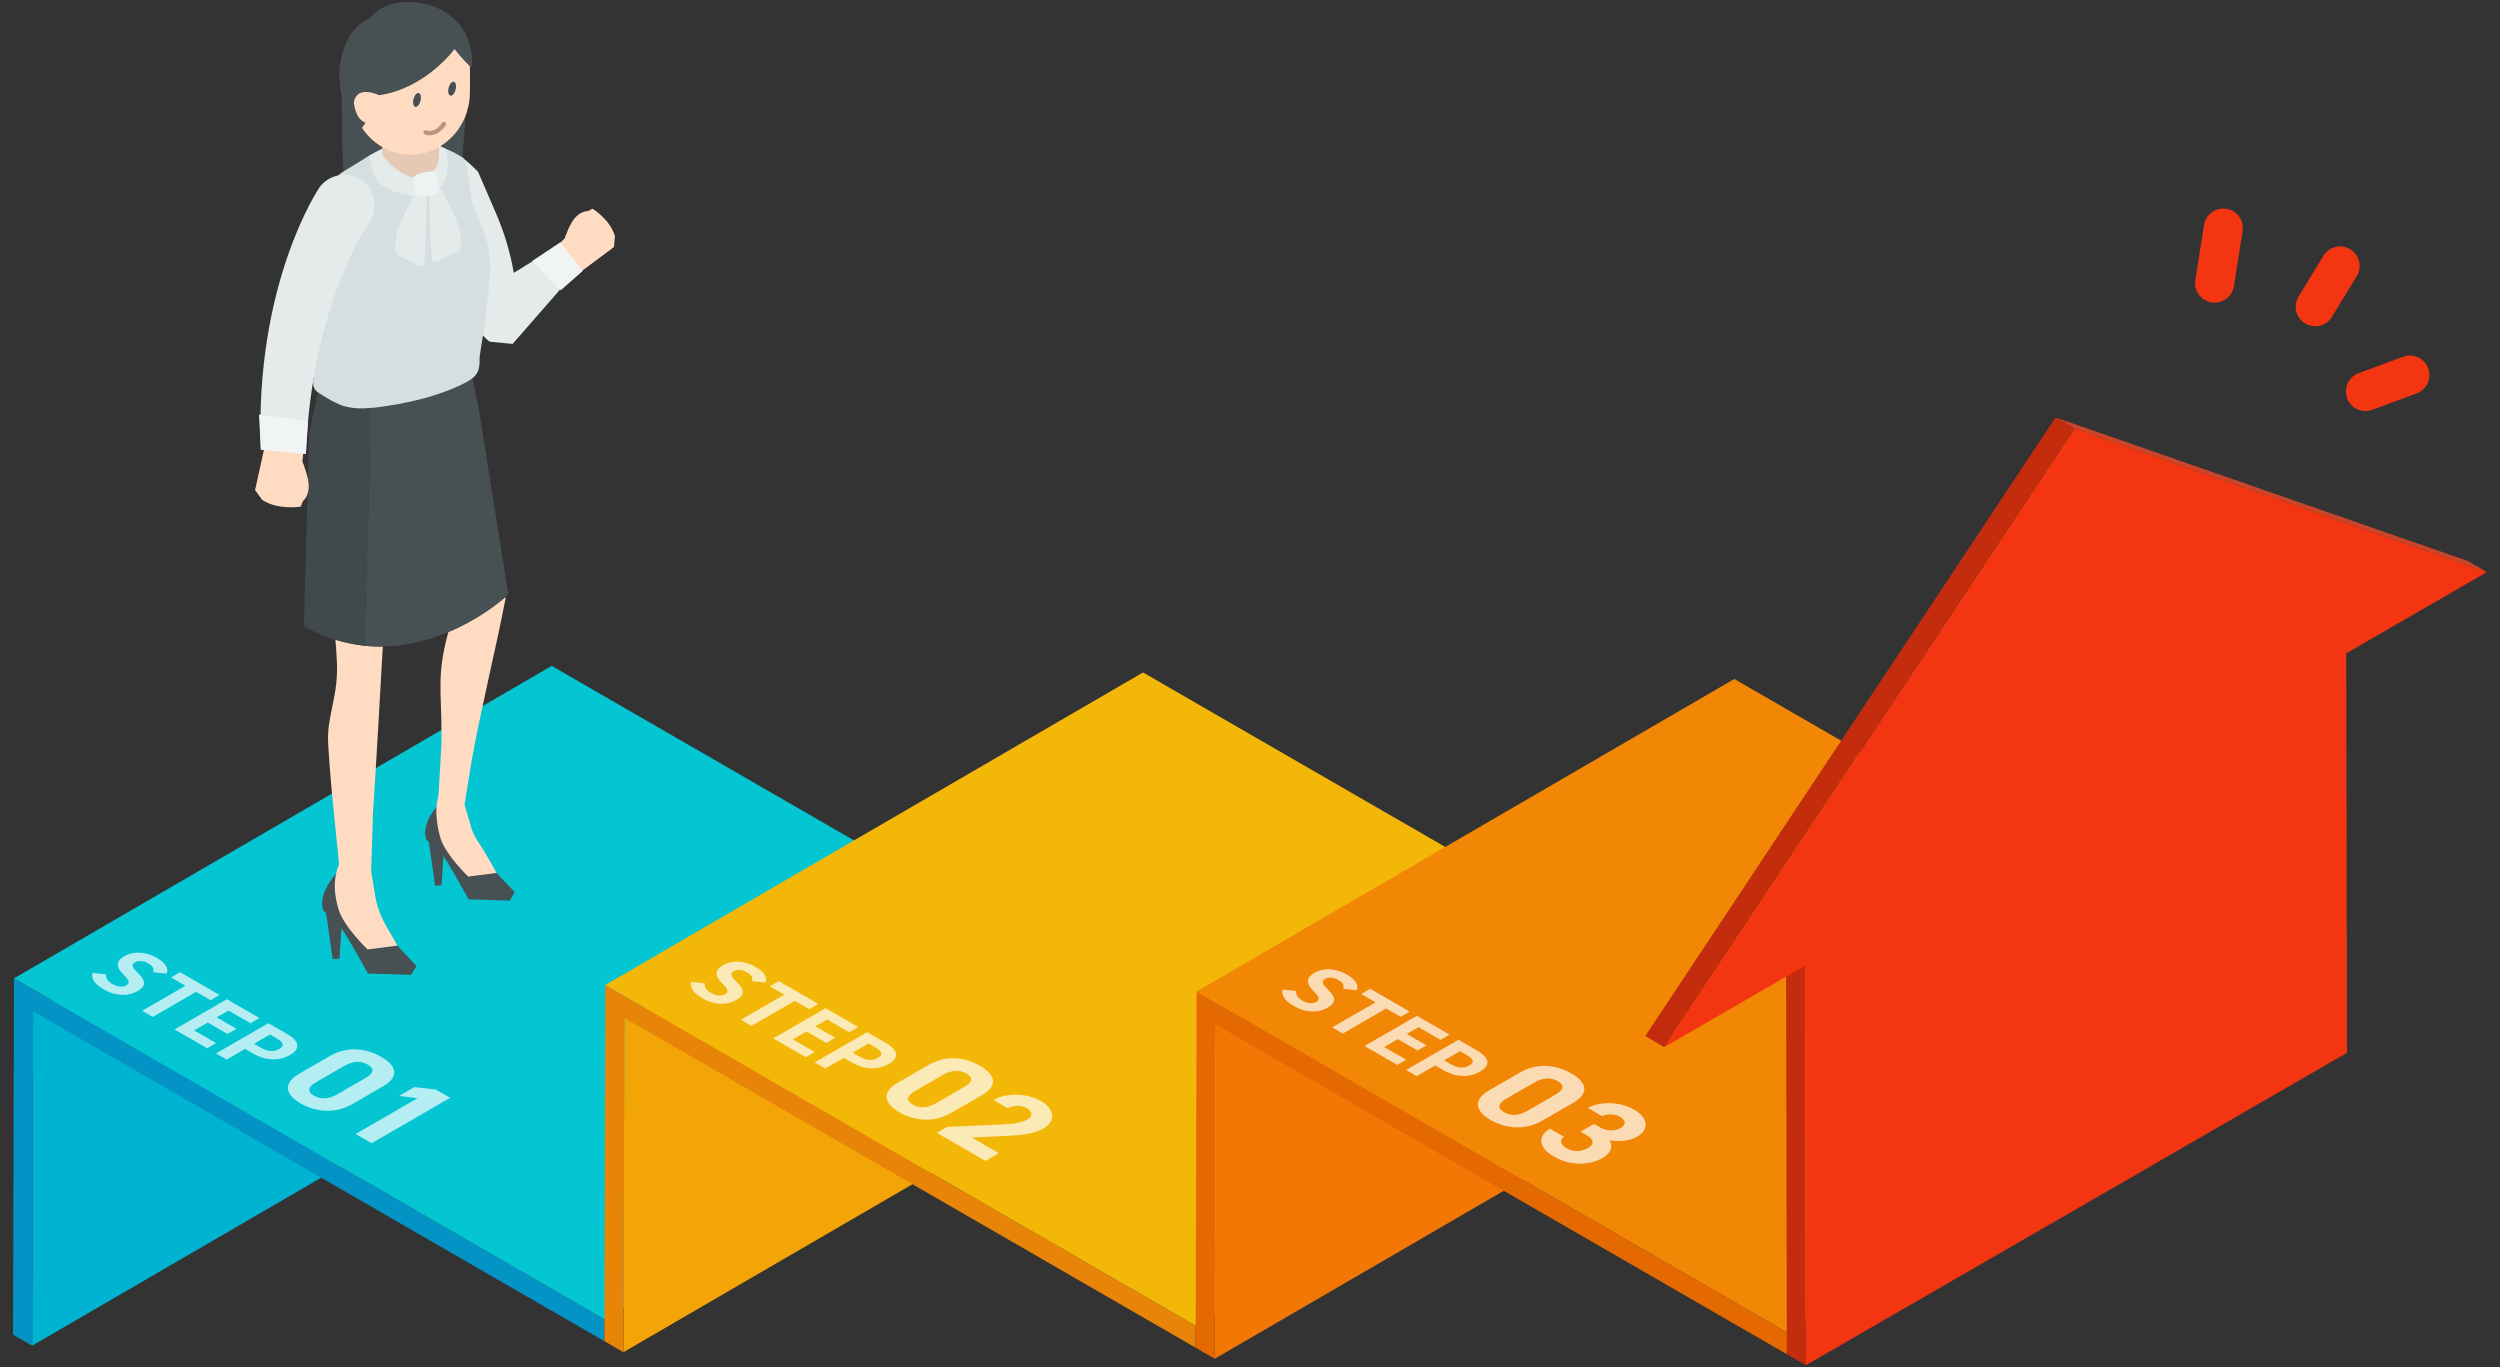 <?xml version="1.0" encoding="UTF-8"?>
<svg xmlns="http://www.w3.org/2000/svg" width="640" height="350" version="1.1" viewBox="0 0 640 350">
  <rect x="0" y="0" width="640" height="350" fill="#333333" stroke="none"/>
  <defs>
    <style>
      .cls-1 {
        fill: #f27705;
      }

      .cls-2 {
        fill: #f28705;
      }

      .cls-3 {
        fill: #e5c9b5;
      }

      .cls-4 {
        fill: #00b3d1;
      }

      .cls-5 {
        fill: #475053;
      }

      .cls-6 {
        fill: #fff;
      }

      .cls-7 {
        fill: #eef2f2;
      }

      .cls-8 {
        fill: #bd957c;
      }

      .cls-9 {
        fill: #f1f4f4;
      }

      .cls-10 {
        fill: #04c5d2;
      }

      .cls-11 {
        fill: #f3a407;
      }

      .cls-12 {
        fill: #e5ebeb;
      }

      .cls-13 {
        fill: #d5dfe0;
      }

      .cls-14 {
        fill: #e88407;
      }

      .cls-15 {
        fill: #c42c0e;
      }

      .cls-16 {
        fill: #f3b707;
      }

      .cls-17 {
        fill: #e46900;
      }

      .cls-18 {
        fill: #cb452b;
      }

      .cls-19 {
        fill: #40494c;
      }

      .cls-20 {
        fill: #0493c5;
      }

      .cls-21 {
        fill: #f33611;
      }

      .cls-22 {
        fill: none;
        stroke: #f33611;
        stroke-linecap: round;
        stroke-linejoin: round;
        stroke-width: 10px;
      }

      .cls-23 {
        fill: #ffdbc2;
      }

      .cls-24 {
        fill: #475053;
      }

      .cls-25 {
        opacity: .7;
      }
    </style>
  </defs>
  <!-- Generator: Adobe Illustrator 28.6.0, SVG Export Plug-In . SVG Version: 1.2.0 Build 709)  -->
  <g>
    <g id="_レイヤー_1" data-name="レイヤー_1">
      <g>
        <g>
          <g>
            <polygon class="cls-4" points="8.47 258.91 146.11 178.92 145.87 264.5 8.23 344.49 8.47 258.91"></polygon>
            <polygon class="cls-20" points="154.73 337.72 154.71 343.34 8.47 258.91 8.23 344.49 3.34 341.67 3.59 250.46 154.73 337.72"></polygon>
            <polygon class="cls-10" points="3.59 250.46 141.24 170.47 292.37 257.73 154.73 337.72 3.59 250.46"></polygon>
            <polygon class="cls-11" points="159.84 260.58 297.48 180.59 297.24 266.17 159.6 346.16 159.84 260.58"></polygon>
            <polygon class="cls-14" points="306.09 339.39 306.08 345.01 159.84 260.58 159.6 346.16 154.71 343.34 154.73 337.72 154.97 252.14 306.09 339.39"></polygon>
            <polygon class="cls-16" points="154.97 252.14 292.61 172.15 443.74 259.4 306.09 339.39 154.97 252.14"></polygon>
            <polygon class="cls-1" points="311.21 262.26 448.86 182.27 448.61 267.85 310.97 347.84 311.21 262.26"></polygon>
            <polygon class="cls-17" points="457.46 341.07 457.45 346.69 311.21 262.26 310.97 347.84 306.08 345.01 306.09 339.39 306.34 253.81 457.46 341.07"></polygon>
            <polygon class="cls-2" points="306.34 253.81 443.98 173.82 595.11 261.08 457.46 341.07 306.34 253.81"></polygon>
            <g>
              <polygon class="cls-15" points="462.29 349.5 457.43 346.68 457.23 244.42 462.08 247.24 462.29 349.5"></polygon>
              <polygon class="cls-18" points="531.08 109.69 526.22 106.87 631.81 143.63 636.66 146.45 531.08 109.69"></polygon>
              <polygon class="cls-21" points="531.08 109.69 636.66 146.45 600.63 167.25 600.84 269.51 462.29 349.5 462.08 247.24 426.05 268.05 531.08 109.69"></polygon>
              <polygon class="cls-15" points="426.05 268.05 421.19 265.22 526.22 106.87 531.08 109.69 426.05 268.05"></polygon>
            </g>
          </g>
          <g class="cls-25">
            <path class="cls-6" d="M39.19,248.91c.33-.86.08-1.53-1.28-2.31-1.23-.71-2.45-.76-3.36-.24-1.05.61-.66,1.37.68,2.66,2.1,2.02,2.31,3.35-.06,4.72-2.2,1.27-5.38,1.4-8.53-.42-2.35-1.36-3.34-2.67-2.97-4.25l3.52.37c-.17.93.2,1.66,1.57,2.46,1.56.9,2.76.81,3.57.34.93-.54.89-1.17-.72-2.75-1.94-1.93-2-3.42.21-4.7,2.12-1.22,5.17-1.37,8.36.47,2.14,1.23,3.03,2.58,2.51,3.98l-3.5-.34Z"></path>
            <path class="cls-6" d="M56.2,254.71l-2.31,1.34-3.69-2.13-11.09,6.41-2.72-1.57,11.09-6.41-3.69-2.13,2.31-1.34,10.1,5.83Z"></path>
            <path class="cls-6" d="M66.43,260.62l-2.31,1.34-5.63-3.25-3.01,1.74,5.05,2.92-2.29,1.32-5.05-2.92-3.5,2.02,5.63,3.25-2.29,1.32-8.36-4.82,13.41-7.74,8.35,4.82Z"></path>
            <path class="cls-6" d="M62.74,268.52l-4.72,2.73-2.72-1.57,13.41-7.74,4.8,2.77c3.09,1.78,3.59,3.71.72,5.37-2.84,1.64-6.3,1.44-9.4-.36l-2.08-1.2ZM66.72,268.17c1.89,1.09,3.34,1.17,4.78.34,1.28-.74,1.19-1.6-.7-2.69l-1.69-.98-4.08,2.36,1.69.98Z"></path>
            <path class="cls-6" d="M90.13,282.68c-4.52,2.61-9.57,1.89-13.18-.2-3.62-2.09-4.87-5-.35-7.61l7.82-4.51c4.72-2.73,9.57-1.89,13.18.2,3.61,2.09,5.07,4.88.38,7.59l-7.85,4.53ZM94.15,272.54c-1.84-1.06-3.88-.89-6.04.35l-7.12,4.11c-2.16,1.25-2.45,2.43-.61,3.49,1.81,1.04,3.85.88,6.01-.37l7.12-4.11c2.16-1.25,2.45-2.42.64-3.47Z"></path>
            <path class="cls-6" d="M95.11,292.66l-4.08-2.36,15.87-9.16-4.78-.57,3.94-2.27,5.51.62,3.68,2.12-20.12,11.62Z"></path>
          </g>
          <g class="cls-25">
            <path class="cls-6" d="M192.47,251.2c.33-.86.08-1.53-1.28-2.31-1.23-.71-2.45-.76-3.36-.24-1.05.61-.66,1.37.68,2.66,2.1,2.02,2.31,3.35-.06,4.72-2.2,1.27-5.38,1.4-8.53-.42-2.35-1.36-3.34-2.67-2.97-4.25l3.52.37c-.17.93.2,1.66,1.57,2.46,1.56.9,2.76.81,3.57.34.93-.54.89-1.17-.72-2.75-1.94-1.93-2-3.42.21-4.7,2.12-1.22,5.17-1.37,8.36.47,2.14,1.23,3.03,2.58,2.51,3.98l-3.5-.34Z"></path>
            <path class="cls-6" d="M209.48,257l-2.31,1.34-3.69-2.13-11.09,6.41-2.72-1.57,11.09-6.41-3.69-2.13,2.31-1.34,10.1,5.83Z"></path>
            <path class="cls-6" d="M219.7,262.91l-2.31,1.34-5.63-3.25-3.01,1.74,5.05,2.92-2.29,1.32-5.05-2.92-3.5,2.02,5.63,3.25-2.29,1.32-8.36-4.82,13.41-7.74,8.35,4.82Z"></path>
            <path class="cls-6" d="M216.01,270.81l-4.72,2.73-2.72-1.57,13.41-7.74,4.8,2.77c3.09,1.78,3.59,3.71.72,5.37-2.84,1.64-6.3,1.44-9.4-.36l-2.08-1.2ZM220,270.46c1.89,1.09,3.34,1.17,4.78.34,1.28-.74,1.19-1.6-.7-2.69l-1.69-.98-4.08,2.36,1.69.98Z"></path>
            <path class="cls-6" d="M243.4,284.96c-4.52,2.61-9.57,1.89-13.18-.2-3.62-2.09-4.87-5-.35-7.61l7.82-4.51c4.72-2.73,9.57-1.89,13.18.2,3.61,2.09,5.07,4.88.38,7.59l-7.85,4.53ZM247.43,274.83c-1.84-1.06-3.88-.89-6.04.35l-7.12,4.11c-2.16,1.25-2.45,2.43-.61,3.49,1.81,1.04,3.85.88,6.01-.37l7.12-4.11c2.16-1.25,2.45-2.42.64-3.47Z"></path>
            <path class="cls-6" d="M252.26,297.19l-12.42-7.17,2.62-1.52,14.67-.69c2.71-.12,4.55-.47,5.86-1.23,1.63-.94,1.25-2.1-.06-2.86-1.37-.79-3.24-.89-4.96-.03l-3.62-2.09c3.47-2,8.69-1.72,12.16.29,3.61,2.09,3.85,5.12.53,7.04-2.65,1.53-6.48,1.72-9.28,1.85l-9.01.42,6.94,4.01-3.44,1.99Z"></path>
          </g>
          <g class="cls-25">
            <path class="cls-6" d="M343.85,253.16c.33-.86.08-1.53-1.28-2.31-1.23-.71-2.45-.76-3.36-.24-1.05.61-.66,1.37.68,2.66,2.1,2.02,2.31,3.35-.06,4.72-2.2,1.27-5.38,1.4-8.53-.42-2.35-1.36-3.34-2.67-2.97-4.25l3.52.37c-.17.93.2,1.66,1.57,2.46,1.56.9,2.76.81,3.57.34.93-.54.89-1.17-.72-2.75-1.94-1.93-2-3.42.21-4.7,2.12-1.22,5.17-1.37,8.36.47,2.14,1.23,3.03,2.58,2.51,3.98l-3.5-.34Z"></path>
            <path class="cls-6" d="M360.86,258.96l-2.31,1.34-3.69-2.13-11.09,6.41-2.72-1.57,11.09-6.41-3.69-2.13,2.31-1.34,10.1,5.83Z"></path>
            <path class="cls-6" d="M371.08,264.86l-2.31,1.34-5.63-3.25-3.01,1.74,5.05,2.92-2.29,1.32-5.05-2.92-3.5,2.02,5.63,3.25-2.29,1.32-8.36-4.82,13.41-7.74,8.35,4.82Z"></path>
            <path class="cls-6" d="M367.4,272.76l-4.72,2.73-2.72-1.57,13.41-7.74,4.8,2.77c3.09,1.78,3.59,3.71.72,5.37-2.84,1.64-6.3,1.44-9.4-.36l-2.08-1.2ZM371.38,272.42c1.89,1.09,3.34,1.17,4.78.34,1.28-.74,1.19-1.6-.7-2.69l-1.69-.98-4.08,2.36,1.69.98Z"></path>
            <path class="cls-6" d="M394.78,286.92c-4.52,2.61-9.57,1.89-13.18-.2-3.62-2.09-4.87-5-.35-7.61l7.82-4.51c4.72-2.73,9.57-1.89,13.18.2,3.61,2.09,5.07,4.88.38,7.59l-7.85,4.53ZM398.81,276.78c-1.84-1.06-3.88-.89-6.04.35l-7.12,4.11c-2.16,1.25-2.45,2.43-.61,3.49,1.81,1.04,3.85.88,6.01-.37l7.12-4.11c2.16-1.25,2.45-2.42.64-3.47Z"></path>
            <path class="cls-6" d="M408.08,287.73l1.49.86c1.66.96,3.68,1.11,5.37.13,1.34-.77,1.31-1.94-.17-2.8-1.43-.82-3.24-.82-4.67-.2l-3.62-2.09c3.44-1.82,8.4-1.55,11.87.45,3.68,2.12,3.82,5.14.82,6.87-2.27,1.31-5.08,1.31-7.15.96.88,1.48.61,3.15-1.78,4.53-3.27,1.88-8.17,2.09-12.31-.3-4.26-2.46-4.29-5.24-1.17-7.21l3.59,2.07c-1.08.86-1.05,1.95.76,3,1.63.94,3.79.84,5.28-.02,1.78-1.03,1.81-2.22-.26-3.42l-1.49-.86,3.44-1.99Z"></path>
          </g>
          <g>
            <path class="cls-12" d="M125.39,87.48l5.84.56,12.68-14.52-6.19-7.48-6.19,3.81h0c-.9-5.2-2.41-10.27-4.5-15.11l-4.64-10.75s-3-3.15-5.26-4.48c-2.26-1.34-5.61,24.27-5.61,24.27,0,0,9.34,20.96,13.87,23.7Z"></path>
            <path class="cls-23" d="M142.15,63.33l2.39-2.26s1.32-4.07,2.98-5.64c1.66-1.57,2.92-1.35,2.92-1.35l1.24-.65s4.49,2.7,5.74,7l-.24,2.81-9.28,6.92-5.75-6.84Z"></path>
            <polygon class="cls-9" points="149.18 69.35 143.56 74.3 136.25 66.81 143.41 62.05 149.18 69.35"></polygon>
            <path class="cls-24" d="M87.52,14.23s-.16,22.97.41,29.42c.57,6.44,6.16.85,6.16.85l24-1.02,2.2-26.47-11.35-9.11-21.43,6.34Z"></path>
            <path class="cls-5" d="M101.74,242.09l4.86,5.2-1.33,2.27-11.07-.34s-5.41-9.83-6.77-11.53c-1.36-1.7-4.63-4.55-4.63-4.55,0,0-1.84-3.65,3.22-9.44l15.71,18.39Z"></path>
            <path class="cls-23" d="M101.74,242.08l-7.64.98s-6.17-5.89-7.45-10.31c-1.32-4.42-.98-7.39-.61-9.05.34-1.66.77-2.39.77-2.39l-1.38-13.65c-.89-8.8-1.17-13.22-1.41-17.12-.49-7.64,2.94-12.39,2.15-22.39-.06-1.56-.18-3.01-.31-4.39,2.51.8,5,1.26,7.39,1.53,1.63.18,3.22.25,4.75.21-.83,14.57-1.63,29.17-2.58,43.65h.03l-.43,13.93,1.01,6.07c.43,2.7,1.35,5.31,2.7,7.67l3.01,5.25Z"></path>
            <polygon class="cls-5" points="87.5 236.28 86.92 245.42 85.17 245.54 83.32 232.55 87.5 236.28"></polygon>
            <g>
              <path class="cls-5" d="M127.13,223.47l4.62,4.94-1.26,2.15-10.52-.33s-5.14-9.34-6.43-10.95-4.39-4.32-4.39-4.32c0,0-1.75-3.47,3.06-8.96l14.93,17.47Z"></path>
              <path class="cls-23" d="M124.29,218.49l2.85,4.97-7.27.95s-5.83-5.61-7.09-9.82c-.98-3.31-1.17-6.17-1.04-8.01v-.03c.03-.49.09-.86.15-1.2.21-1.01.31-1.63.37-1.96,0-.15.03-.31.03-.46l.71-12.18c.03-1.01.03-1.96.03-2.88,0-10.95-1.29-15,1.75-26.07,7.42-3.1,12.73-7.33,14.6-8.96.03.15.03.31.03.46-2.73,14.02-6.1,27.33-8.62,41.16l-1.87,11.5,1.84,6.35c1.14,2.85,2.24,3.9,3.53,6.17Z"></path>
              <polygon class="cls-5" points="113.6 217.95 113.05 226.64 111.39 226.75 109.63 214.41 113.6 217.95"></polygon>
            </g>
            <path class="cls-24" d="M130.15,152.17s-.25.25-.77.67c-1.87,1.63-7.18,5.86-14.6,8.96-4.82,2.02-10.52,3.59-16.78,3.71-1.53.03-3.13-.03-4.75-.21l1.2-39.35.12-4.54-.06-16.93c1.56-.09,3.13-.31,4.69-.55.98-.15,1.96-.31,2.88-.49,8.28-1.5,13.83-3.74,17.3-5.58.03-.03.09-.06.12-.06.58-.31,1.04-.61,1.44-.95l1.56,7.42,7.64,47.91Z"></path>
            <path class="cls-24" d="M120.94,96.84c-.4.34-.86.64-1.44.95-.03,0-.09.03-.12.06-3.47,1.84-9.02,4.08-17.3,5.58-.92.18-1.9.34-2.88.49-1.56.25-3.13.46-4.69.55v-.15l25.61-11.47.83,3.99Z"></path>
            <path class="cls-24" d="M77.77,160.38c1.72.92,3.41,1.72,5.06,2.39l-5.06-2.39Z"></path>
            <path class="cls-19" d="M94.56,121.41l-.12,4.54-1.2,39.35c-2.39-.28-4.88-.74-7.39-1.53-.98-.28-1.96-.61-2.98-1.01h-.03l-5.06-2.39.71-25.24v-.03l.4-14.97.03-1.56v-.03l.21-7.39,2.21-10.71.15-.71,7.3,2.58,5.7,2.02v.15l.06,16.93Z"></path>
            <path class="cls-13" d="M125.55,68.43c-.25,3.65-.61,7.88-1.2,12.79l-.71,4.6v.03l-.86,5.46c.06,2.76-.18,4.23-1.84,5.52-.4.34-.86.64-1.44.95-.03,0-.09.03-.12.06-3.47,1.84-9.02,4.08-17.3,5.58-.92.18-1.9.34-2.88.49-1.56.25-3.13.46-4.69.55-2.02.18-4.02.12-5.92-.37h-.03c-.92-.21-1.75-.55-2.61-.98-1.53-.77-3.13-1.69-4.6-2.7,0-.03-.03-.03-.03-.03-1.9-1.32-.89-3.5-.89-5.83l-1.72-33.56c0-.21.03-.4.06-.58v-.03c.86-10.58,8.71-16.2,8.71-16.2l.49-.31,2.82-1.72,3.71-2.3,1.81-.98c.52-.28,1.04-.49,1.56-.71.18-.09.4-.15.58-.21,4.51-1.69,9.39-1.81,13.96-.46.03.03.06.03.09.06.52.15,1.04.31,1.56.52h.03c.95.37,1.9.83,2.82,1.35h.03c.28.15.52.31.8.49l.25.15.37.21.25.15c.03.06.06.09.06.15,1.87,4.02,1.17,8.9,2.79,13.01.98,2.55,2.21,4.94,3.01,7.55.74,2.39.98,4.82,1.07,7.27Z"></path>
            <path class="cls-3" d="M97.86,37.25v.78s.01,5.68.01,5.68c0,.01,0,.02,0,.04,0,.06.02.11.03.17,0,.02.01.04.02.07.03.08.08.15.14.23,0,.01.02.02.04.04.06.06.12.13.2.19.03.02.06.05.1.07.07.05.14.1.22.15.04.02.08.05.13.07.09.05.19.1.29.14.04.02.08.04.13.06.15.06.31.13.49.19.02,0,.03.01.05.02.16.05.34.1.52.15.06.02.13.03.2.05.14.04.29.07.45.1.04,0,.08.02.12.03.03,0,.07.01.1.02.27.05.55.1.85.15.48.07.97.12,1.47.15.03,0,.07,0,.1,0,.47.03.94.05,1.4.05.02,0,.04,0,.06,0,.05,0,.09,0,.14,0,.25,0,.5,0,.75-.01.06,0,.12,0,.19,0,.3-.01.59-.03.88-.05.07,0,.13-.01.2-.02.24-.02.47-.04.7-.07.07,0,.13-.01.2-.02.27-.04.54-.08.8-.12.05,0,.09-.02.14-.03.22-.04.43-.08.63-.13.06-.01.12-.03.18-.04.23-.06.46-.12.67-.19.02,0,.05-.02.07-.02.19-.06.36-.13.52-.19.05-.02.1-.04.14-.06.18-.08.34-.16.49-.25.12-.07.22-.14.31-.22.03-.02.05-.05.08-.07.05-.05.11-.1.15-.15.02-.03.04-.06.06-.09.03-.05.06-.09.08-.14.01-.03.02-.06.03-.09.01-.05.02-.09.03-.14,0-.02,0-.03,0-.05,0-.85,0-1.85,0-2.84v-2.84s0-.78,0-.78c0-.01,0-.02,0-.03,0-.09-.02-.18-.06-.26,0,0,0,0,0,0-.04-.09-.11-.17-.18-.25-.02-.02-.04-.05-.07-.07-.07-.07-.15-.14-.25-.21-.02-.01-.04-.03-.06-.04-.12-.08-.26-.16-.41-.23-.04-.02-.08-.04-.12-.05-.13-.06-.27-.12-.42-.17-.05-.02-.09-.03-.14-.05-.19-.07-.39-.13-.62-.19-.04-.01-.09-.02-.13-.03-.19-.05-.39-.1-.6-.14-.07-.01-.14-.03-.21-.04-.26-.05-.53-.1-.82-.14-3.61-.51-7.97-.07-9.73,1-.13.08-.25.16-.34.25-.03.03-.05.06-.08.08-.06.06-.11.11-.15.17-.02.03-.04.07-.06.1-.03.05-.06.1-.07.15-.01.04-.01.07-.02.1,0,.03-.02.06-.02.09ZM112.22,37.72h0s0,0,0-.01c0,0,0,0,0,0,0,0,0,0,0,0Z"></path>
            <path class="cls-23" d="M90.39,13.03c.43-1.68.87-2.79,1.66-4.24.88-1.61,2.56-3.92,5.56-5.76.78-.45,2.24-1.29,4.41-1.77,2.07-.46,3.84-.35,4.71-.24,4.41.53,7.31,2.82,8.64,4.14,4.27,4.23,4.92,9.24,4.93,11.85,0,1.94,0,4.53.01,6.47-.05,1.88-.13,2.9-.75,5.06-.51,1.78-1.44,3.32-1.84,3.97-.51.85-2.49,3.78-6.27,5.64-2.24,1.1-4.75,1.6-7.25,1.44-.85-.05-2.16-.22-3.62-.71-1.83-.61-3.14-1.48-3.39-1.64-.95-.64-3.46-2.35-5.31-5.83-1.29-2.43-1.94-5.08-1.95-7.87,0-1.94,0-4.53-.01-6.47.01-.71.04-2.37.47-4.03Z"></path>
            <path class="cls-24" d="M86.95,17.48c.2-1.75.53-3.27.94-4.57,2.15-6.88,6.54-8.07,6.54-8.07,5.74-7.04,16-3.4,16-3.4,11.81,4.14,10.41,15.59,10.41,15.59l-.54-.03c-2.39-2.38-3.93-4.44-3.93-4.44,0,0-7.42,10.14-19.33,11.82,0,0-5.64-2.79-6.45,1.8,0,0,.22,4.24,2.98,5.22l-.88,1.34s-6.58-4.31-5.73-15.26Z"></path>
            <g>
              <path class="cls-24" d="M114.74,23.29c0,.93.45,1.43,1,1.11s1-1.33,1-2.27-.45-1.43-1-1.11-1,1.33-1,2.27Z"></path>
              <path class="cls-24" d="M105.75,26.16c0,.93.45,1.43,1,1.11.55-.32,1-1.33,1-2.27s-.45-1.43-1-1.11c-.55.32-1,1.33-1,2.27Z"></path>
            </g>
            <path class="cls-8" d="M110.03,34.64c1.07,0,2.63-.45,4.09-2.56.18-.26.11-.62-.14-.79-.26-.18-.61-.11-.79.14-1.96,2.83-3.9,1.96-3.98,1.93-.29-.13-.62-.01-.76.27-.14.28-.02.62.26.76.01,0,.54.26,1.34.26Z"></path>
            <g>
              <path class="cls-23" d="M77.78,114.54l-.36,3.61s1.84,4.35,1.59,6.86c-.25,2.51-1.46,3.24-1.46,3.24l-.57,1.44s-5.7.99-9.85-1.71l-1.83-2.53,2.75-12.48,9.73,1.56Z"></path>
              <path class="cls-12" d="M82.08,47.58c2.77-3.31,7.72-3.78,11.02-1.01,3.31,2.77,3.77,7.66,1,10.97-.12.15-14.34,20.96-15.8,58.65l-11.53-1.08c-1.61-42.38,14.68-66.79,15.3-67.53Z"></path>
              <polygon class="cls-9" points="78.3 116.19 78.86 107.81 66.3 106.12 66.78 115.11 78.3 116.19"></polygon>
            </g>
            <g>
              <path class="cls-12" d="M97.87,39.8s4.66,6.26,10.17,5.87l-1.28,4.58s-9.81-.65-11.12-5.85c-1.31-5.2-1.13-4.51-1.13-4.51l3.36-1.85v1.76Z"></path>
              <path class="cls-12" d="M108.03,45.67l4.04,2.95s3.99-2.34,2.01-10.52l-1.66-.87v2.81c0,2.19-1.28,4.19-3.27,5.1-.45.2-.84.39-1.11.53Z"></path>
              <path class="cls-12" d="M108.18,46.42s-8.93,13.39-6.62,18.61c0,0,.74.71,1.9,1.13,1.16.41,4.54,2.67,5.03,1.84s.91-21.57.91-21.57h-1.22Z"></path>
              <path class="cls-12" d="M111.01,45.34s8.93,13.39,6.62,18.61c0,0-.74.71-1.9,1.13s-4.54,2.67-5.03,1.84-.91-21.57-.91-21.57h1.22Z"></path>
              <path class="cls-7" d="M105.85,45.49s.52,4.37.9,4.75c.39.39,4.88-.12,5.47-1.11.58-.99-.49-4.6-.92-5.03s-4.49-.18-5.45,1.39Z"></path>
            </g>
          </g>
        </g>
        <line class="cls-22" x1="566.94" y1="72.47" x2="569.17" y2="58.39"></line>
        <line class="cls-22" x1="592.7" y1="78.52" x2="599.07" y2="68.09"></line>
        <line class="cls-22" x1="605.55" y1="100.22" x2="616.93" y2="96.02"></line>
      </g>
    </g>
  </g>
</svg>

